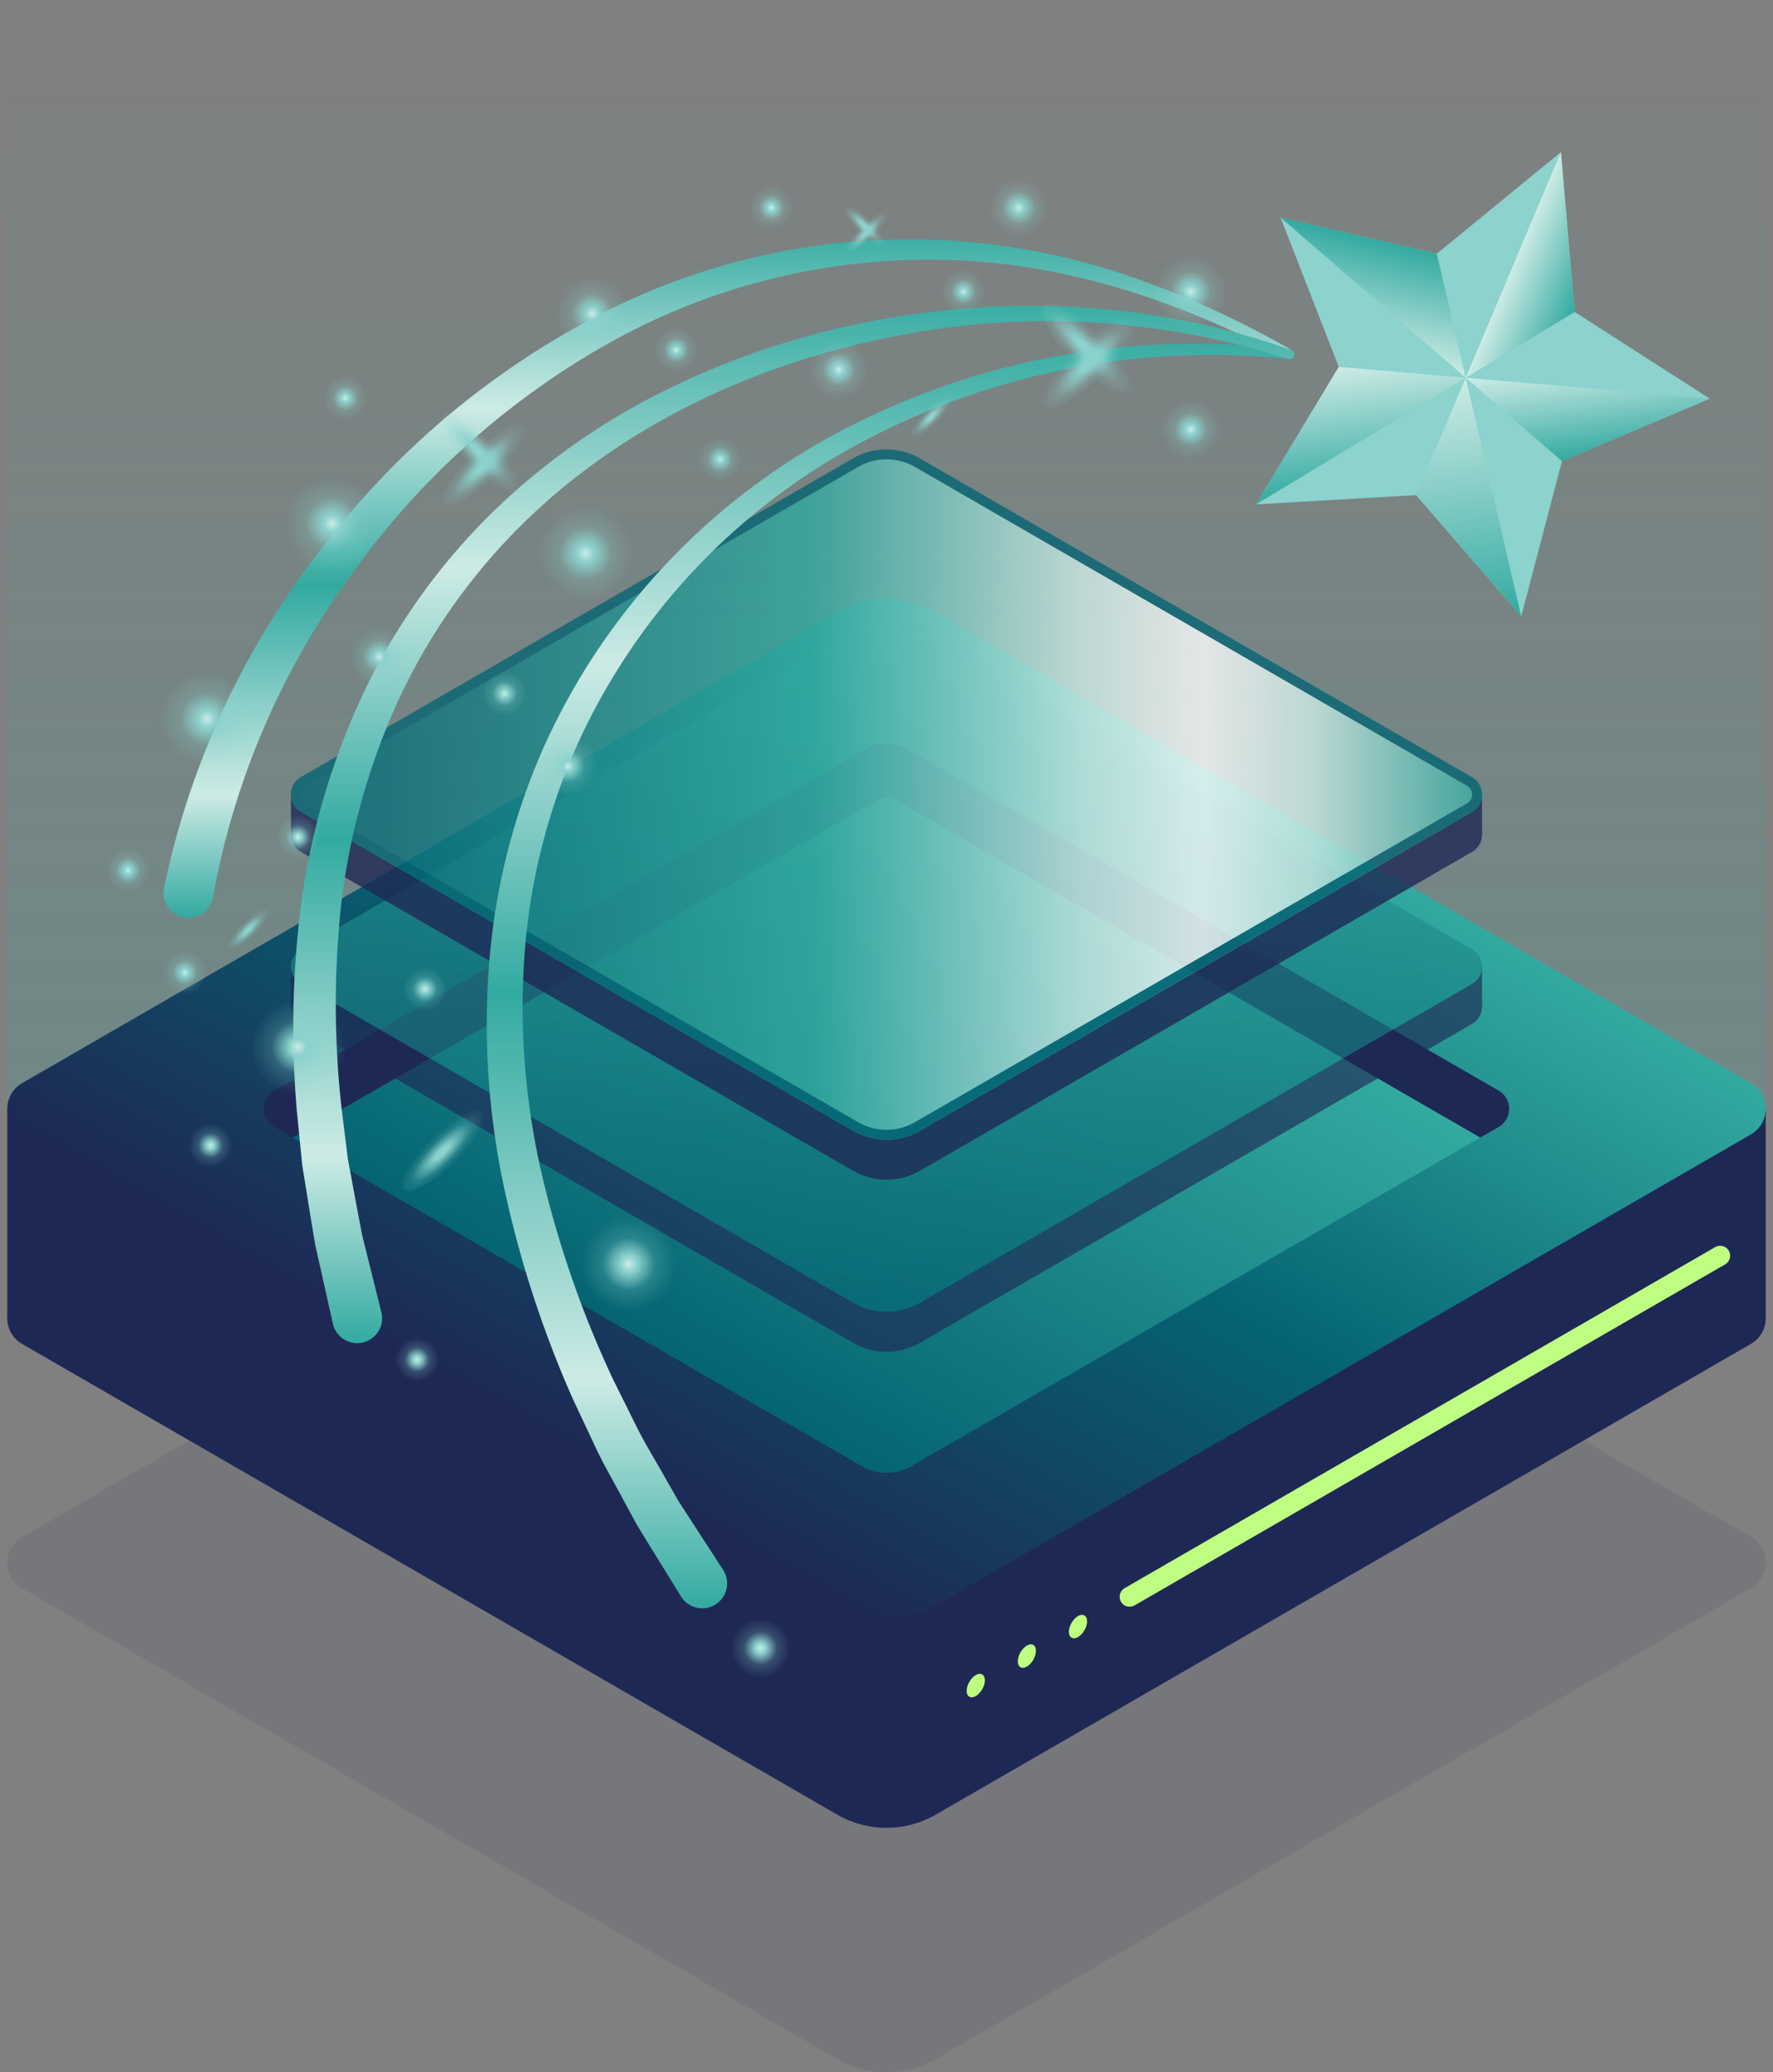 <svg xmlns="http://www.w3.org/2000/svg" xmlns:xlink="http://www.w3.org/1999/xlink" viewBox="0 0 178 208"><rect x="0" y="0" width="178" height="208" fill="#808080" stroke="none"/><defs><radialGradient id="a" cx="2.997" cy="2.997" r="2.997" gradientUnits="userSpaceOnUse"><stop offset="0" stop-color="#cdebe6"/><stop offset="0.177" stop-color="#8cd2cd"/><stop offset="0.552" stop-color="#8cd2cd" stop-opacity="0.226"/><stop offset="1" stop-color="#8cd2cd" stop-opacity="0"/></radialGradient><radialGradient id="b" cx="3300.06" cy="9699.869" r="4.93" gradientTransform="translate(4188.214 3457.882) rotate(180) scale(1.268 0.356)" gradientUnits="userSpaceOnUse"><stop offset="0.152" stop-color="#8cd2cd"/><stop offset="0.635" stop-color="#8cd2cd" stop-opacity="0.2"/><stop offset="0.954" stop-color="#8cd2cd" stop-opacity="0"/></radialGradient><radialGradient id="c" cx="4821.441" cy="-1178.323" r="4.93" gradientTransform="matrix(0, -1.268, 0.357, 0, 425.149, 6116.933)" xlink:href="#b"/><linearGradient id="d" x1="89" x2="89" y2="111.21" gradientUnits="userSpaceOnUse"><stop offset="0" stop-color="#32aaa0" stop-opacity="0"/><stop offset="0.609" stop-color="#32aaa0" stop-opacity="0.625"/><stop offset="1" stop-color="#32aaa0"/></linearGradient><linearGradient id="e" x1="111.81" y1="71.785" x2="66.19" y2="150.801" gradientUnits="userSpaceOnUse"><stop offset="0" stop-color="#30a89e"/><stop offset="0" stop-color="#32aaa0"/><stop offset="0.5" stop-color="#056473"/><stop offset="1" stop-color="#1e2855"/></linearGradient><linearGradient id="f" x1="103.901" y1="88.38" x2="74.099" y2="139.997" gradientUnits="userSpaceOnUse"><stop offset="0" stop-color="#32aaa0"/><stop offset="1" stop-color="#056473"/></linearGradient><linearGradient id="g" x1="89" y1="62.38" x2="89" y2="131.666" xlink:href="#f"/><linearGradient id="h" x1="29.212" y1="79.753" x2="148.788" y2="79.753" gradientUnits="userSpaceOnUse"><stop offset="0" stop-color="#056473"/><stop offset="0.441" stop-color="#32aaa0"/><stop offset="0.66" stop-color="#cdebe6"/><stop offset="0.765" stop-color="#fff"/><stop offset="0.86" stop-color="#cdebe6"/><stop offset="1" stop-color="#32aaa0"/></linearGradient><linearGradient id="i" x1="73.17" y1="92.111" x2="73.17" y2="22.576" gradientUnits="userSpaceOnUse"><stop offset="0" stop-color="#32aaa0"/><stop offset="0.177" stop-color="#cdebe6"/><stop offset="0.479" stop-color="#32aaa0"/><stop offset="0.735" stop-color="#cdebe6"/><stop offset="0.999" stop-color="#32aaa0"/></linearGradient><linearGradient id="j" x1="89.39" y1="161.436" x2="89.39" y2="32.637" xlink:href="#i"/><linearGradient id="k" x1="79.687" y1="134.82" x2="79.687" y2="29.069" xlink:href="#i"/><linearGradient id="l" x1="261.134" y1="832.873" x2="248.908" y2="811.696" gradientTransform="translate(231.573 -806.447) rotate(22.884)" gradientUnits="userSpaceOnUse"><stop offset="0" stop-color="#32aaa0"/><stop offset="1" stop-color="#cdebe6"/></linearGradient><linearGradient id="m" x1="245.837" y1="825.017" x2="239.508" y2="814.054" xlink:href="#l"/><linearGradient id="n" x1="237.869" y1="801.258" x2="239.873" y2="812.626" xlink:href="#l"/><linearGradient id="o" x1="265.728" y1="812.957" x2="260.977" y2="804.728" xlink:href="#l"/><linearGradient id="p" x1="258.078" y1="798.447" x2="250.563" y2="798.447" xlink:href="#l"/><symbol id="q" viewBox="0 0 5.993 5.993"><circle cx="2.997" cy="2.997" r="2.997" style="fill:url(#a)"/></symbol><symbol id="ap" viewBox="0 0 9.185 9.185"><ellipse cx="4.592" cy="4.592" rx="6.25" ry="1.755" transform="translate(-1.902 4.592) rotate(-45)" style="fill:url(#b)"/><ellipse cx="4.592" cy="4.592" rx="1.76" ry="6.25" transform="translate(-1.902 4.592) rotate(-45)" style="fill:url(#c)"/></symbol></defs><path d="M175.782,159.428l-81.83,47.245a9.905,9.905,0,0,1-9.905,0L2.218,159.429a2.971,2.971,0,0,1,0-5.147l81.83-47.245a9.905,9.905,0,0,1,9.905,0l81.83,47.244A2.971,2.971,0,0,1,175.782,159.428Z" style="fill:#1e2855;opacity:0.1"/><rect x="0.732" width="176.536" height="111.21" style="opacity:0.2;fill:url(#d)"/><rect x="148.245" y="111.293" width="29.023" height="21.027" style="fill:#1e2855"/><rect x="0.732" y="111.293" width="29.023" height="21.027" style="fill:#1e2855"/><path d="M175.782,134.893l-81.83,47.245a9.905,9.905,0,0,1-9.905,0L2.218,134.894a2.971,2.971,0,0,1,0-5.147L87.515,80.501a2.971,2.971,0,0,1,2.971,0l85.296,49.246A2.971,2.971,0,0,1,175.782,134.893Z" style="fill:#1e2855"/><path d="M175.782,113.867l-81.83,47.245a9.905,9.905,0,0,1-9.905,0L2.218,113.867a2.971,2.971,0,0,1,0-5.147l81.83-47.245a9.905,9.905,0,0,1,9.905,0l81.83,47.244A2.971,2.971,0,0,1,175.782,113.867Z" style="fill:url(#e)"/><line x1="172.698" y1="126.043" x2="113.407" y2="160.274" style="fill:none;stroke:#beff82;stroke-linecap:round;stroke-miterlimit:10;stroke-width:2px"/><ellipse cx="97.962" cy="169.191" rx="1.291" ry="0.745" transform="translate(-97.543 169.432) rotate(-60)" style="fill:#beff82"/><ellipse cx="103.093" cy="166.229" rx="1.291" ry="0.745" transform="translate(-92.412 172.395) rotate(-60)" style="fill:#beff82"/><ellipse cx="108.224" cy="163.267" rx="1.291" ry="0.745" transform="translate(-87.281 175.357) rotate(-60)" style="fill:#beff82"/><path d="M90.981,80.921l57.621,33.268,1.858-1.073a2.104,2.104,0,0,0,0-3.645L90.981,75.13a3.962,3.962,0,0,0-3.962,0l-59.48,34.341a2.104,2.104,0,0,0,0,3.645l1.858,1.073L87.019,80.921A3.962,3.962,0,0,1,90.981,80.921Z" style="fill:#1e2855"/><path d="M91.476,147.17l57.126-32.982L90.052,80.385a2.104,2.104,0,0,0-2.104,0l-58.55,33.804,57.126,32.982A4.952,4.952,0,0,0,91.476,147.17Z" style="fill:url(#f)"/><g style="opacity:0.65"><rect x="129.13" y="97.023" width="19.659" height="4.017" style="fill:#1e2855"/><rect x="29.212" y="97.023" width="19.659" height="4.017" style="fill:#1e2855"/><path d="M147.782,102.783,92.354,134.784a6.709,6.709,0,0,1-6.709,0l-55.427-32.001a2.013,2.013,0,0,1,0-3.486L85.646,67.296a6.709,6.709,0,0,1,6.709,0l55.427,32.001A2.013,2.013,0,0,1,147.782,102.783Z" style="fill:#1e2855"/><path d="M147.782,98.766,92.354,130.767a6.709,6.709,0,0,1-6.709,0l-55.427-32.001a2.013,2.013,0,0,1,0-3.486L85.646,63.279a6.709,6.709,0,0,1,6.709,0l55.427,32.001A2.013,2.013,0,0,1,147.782,98.766Z" style="fill:url(#g)"/></g><g style="opacity:0.8"><rect x="129.13" y="79.753" width="19.659" height="4.017" style="fill:#1e2855"/><rect x="29.212" y="79.753" width="19.659" height="4.017" style="fill:#1e2855"/><path d="M147.782,85.513,92.354,117.514a6.709,6.709,0,0,1-6.709,0l-55.427-32.001a2.013,2.013,0,0,1,0-3.486L85.646,50.026a6.709,6.709,0,0,1,6.709,0l55.427,32.001A2.013,2.013,0,0,1,147.782,85.513Z" style="fill:#1e2855"/><path d="M147.782,81.496,92.354,113.497a6.709,6.709,0,0,1-6.709,0l-55.427-32.001a2.013,2.013,0,0,1,0-3.486L85.646,46.009a6.709,6.709,0,0,1,6.709,0L147.782,78.01A2.013,2.013,0,0,1,147.782,81.496Z" style="fill:url(#h)"/><path d="M89,113.901a6.222,6.222,0,0,1-3.107-.833L30.465,81.067a1.518,1.518,0,0,1,0-2.628l55.428-32.001a6.212,6.212,0,0,1,6.214,0l55.428,32.001a1.518,1.518,0,0,1,0,2.628l-55.428,32.001A6.222,6.222,0,0,1,89,113.901Z" style="fill:none;stroke:#056473;stroke-miterlimit:10"/></g><path d="M129.22,35.979c-10.526-5.672-22.153-9.582-34.072-9.885A65.723,65.723,0,0,0,61.1,34.455,79.651,79.651,0,0,0,35.059,57.978a78.247,78.247,0,0,0-13.669,32.02l-.005.028a2.5,2.5,0,1,1-4.931-.834c.003-.02.009-.05.013-.07A82.692,82.692,0,0,1,31.85,55.614a83.123,83.123,0,0,1,27.849-23.779,67.808,67.808,0,0,1,53.445-4.194,90.882,90.882,0,0,1,16.541,7.519.471.471,0,0,1-.457.823Z" style="fill:url(#i)"/><path d="M129.398,36.037a74.688,74.688,0,0,0-42.602,8.2A64.547,64.547,0,0,0,57.61,75.527,62.735,62.735,0,0,0,52.615,96.518a74.268,74.268,0,0,0,1.826,21.547A104.287,104.287,0,0,0,61.606,138.571l2.429,4.883c.826,1.619,1.79,3.17,2.677,4.758l1.356,2.369c.479.774.989,1.532,1.481,2.298l2.976,4.585.072.11a2.5,2.5,0,1,1-4.194,2.723l-.03-.048-2.968-4.807c-.49-.803-.997-1.596-1.474-2.408l-1.35-2.485c-.882-1.667-1.838-3.291-2.657-4.99l-2.406-5.125a108.499,108.499,0,0,1-6.976-21.543A78,78,0,0,1,49.147,96.25a65.972,65.972,0,0,1,5.746-21.926A67.015,67.015,0,0,1,85.894,42.501a76.13,76.13,0,0,1,43.613-7.4.471.471,0,0,1-.109.936Z" style="fill:url(#j)"/><path d="M129.294,36.013a79.025,79.025,0,0,0-41.55-1.826C74.115,37.176,61.103,43.636,51.455,53.606a60.703,60.703,0,0,0-11.607,17.001,68.764,68.764,0,0,0-5.556,19.827,93.532,93.532,0,0,0-.012,20.707l.638,5.163.954,5.124.489,2.558.632,2.533,1.261,5.063.033.134a2.5,2.5,0,0,1-4.852,1.209l-.014-.058-1.182-5.271-.589-2.634-.446-2.668-.861-5.339-.537-5.392a97.741,97.741,0,0,1,.537-21.671,72.505,72.505,0,0,1,6.361-20.771A63.95,63.95,0,0,1,49.35,51.51,67.778,67.778,0,0,1,66.99,39.084,80.651,80.651,0,0,1,87.35,32.27,83.294,83.294,0,0,1,108.7,30.874a75.902,75.902,0,0,1,20.911,4.252.471.471,0,0,1-.308.89Z" style="fill:url(#k)"/><polygon points="142.175 49.698 126.097 50.625 134.407 36.83 128.557 21.826 144.245 25.467 156.707 15.267 158.092 31.312 171.644 40.012 156.813 46.287 152.726 61.865 142.175 49.698" style="fill:#8cd2cd"/><polygon points="147.146 37.919 152.726 61.865 142.175 49.698 147.146 37.919" style="fill:url(#l)"/><polygon points="147.146 37.919 134.407 36.83 126.097 50.625 147.146 37.919" style="fill:url(#m)"/><polygon points="147.146 37.919 144.245 25.467 128.557 21.826 147.146 37.919" style="fill:url(#n)"/><polygon points="147.146 37.919 171.644 40.012 156.813 46.287 147.146 37.919" style="fill:url(#o)"/><polygon points="156.707 15.267 147.146 37.919 158.092 31.312 156.707 15.267" style="fill:url(#p)"/><use width="5.993" height="5.993" transform="translate(116.555 40.108)" xlink:href="#q"/><use width="5.993" height="5.993" transform="translate(99.275 17.844)" xlink:href="#q"/><use width="5.993" height="5.993" transform="translate(81.22 34.115)" xlink:href="#q"/><use width="5.993" height="5.993" transform="translate(35.091 62.922)" xlink:href="#q"/><use width="5.993" height="5.993" transform="translate(54.038 73.92)" xlink:href="#q"/><use width="5.993" height="5.993" transform="translate(73.356 162.441)" xlink:href="#q"/><use width="5.993" height="5.993" transform="translate(54.038 50.784) scale(1.586)" xlink:href="#q"/><use width="5.993" height="5.993" transform="translate(28.582 47.787) scale(1.586)" xlink:href="#q"/><use width="5.993" height="5.993" transform="translate(25.165 100.37) scale(1.586)" xlink:href="#q"/><use width="5.993" height="5.993" transform="translate(58.379 122.114) scale(1.586)" xlink:href="#q"/><use width="5.993" height="5.993" transform="translate(16.009 67.411) scale(1.586)" xlink:href="#q"/><use width="5.993" height="5.993" transform="translate(55.795 27.804) scale(1.224)" xlink:href="#q"/><use width="5.993" height="5.993" transform="translate(115.883 25.602) scale(1.224)" xlink:href="#q"/><use width="5.993" height="5.993" transform="translate(32.469 37.754) scale(0.735)" xlink:href="#q"/><use width="5.993" height="5.993" transform="translate(10.653 85.156) scale(0.735)" xlink:href="#q"/><use width="5.993" height="5.993" transform="translate(16.358 95.412) scale(0.735)" xlink:href="#q"/><use width="5.993" height="5.993" transform="translate(65.683 32.94) scale(0.735)" xlink:href="#q"/><use width="5.993" height="5.993" transform="translate(39.676 134.266) scale(0.735)" xlink:href="#q"/><use width="5.993" height="5.993" transform="translate(48.46 67.411) scale(0.735)" xlink:href="#q"/><use width="5.993" height="5.993" transform="translate(18.928 112.771) scale(0.735)" xlink:href="#q"/><use width="5.993" height="5.993" transform="translate(40.464 97.076) scale(0.735)" xlink:href="#q"/><use width="5.993" height="5.993" transform="translate(70.087 43.899) scale(0.735)" xlink:href="#q"/><use width="5.993" height="5.993" transform="translate(27.716 81.818) scale(0.735)" xlink:href="#q"/><use width="5.993" height="5.993" transform="translate(94.517 27.069) scale(0.735)" xlink:href="#q"/><use width="5.993" height="5.993" transform="translate(75.248 18.639) scale(0.735)" xlink:href="#q"/><use width="9.185" height="9.185" transform="translate(44.37 41.509)" xlink:href="#ap"/><use width="9.185" height="9.185" transform="translate(40.276 110.381)" xlink:href="#ap"/><use width="9.185" height="9.185" transform="translate(104.645 30.433) scale(1.136)" xlink:href="#ap"/><use width="9.185" height="9.185" transform="translate(22.868 90.68) scale(0.5)" xlink:href="#ap"/><use width="9.185" height="9.185" transform="translate(84.917 20.747) scale(0.5)" xlink:href="#ap"/><use width="9.185" height="9.185" transform="translate(91.441 39.213) scale(0.5)" xlink:href="#ap"/></svg>